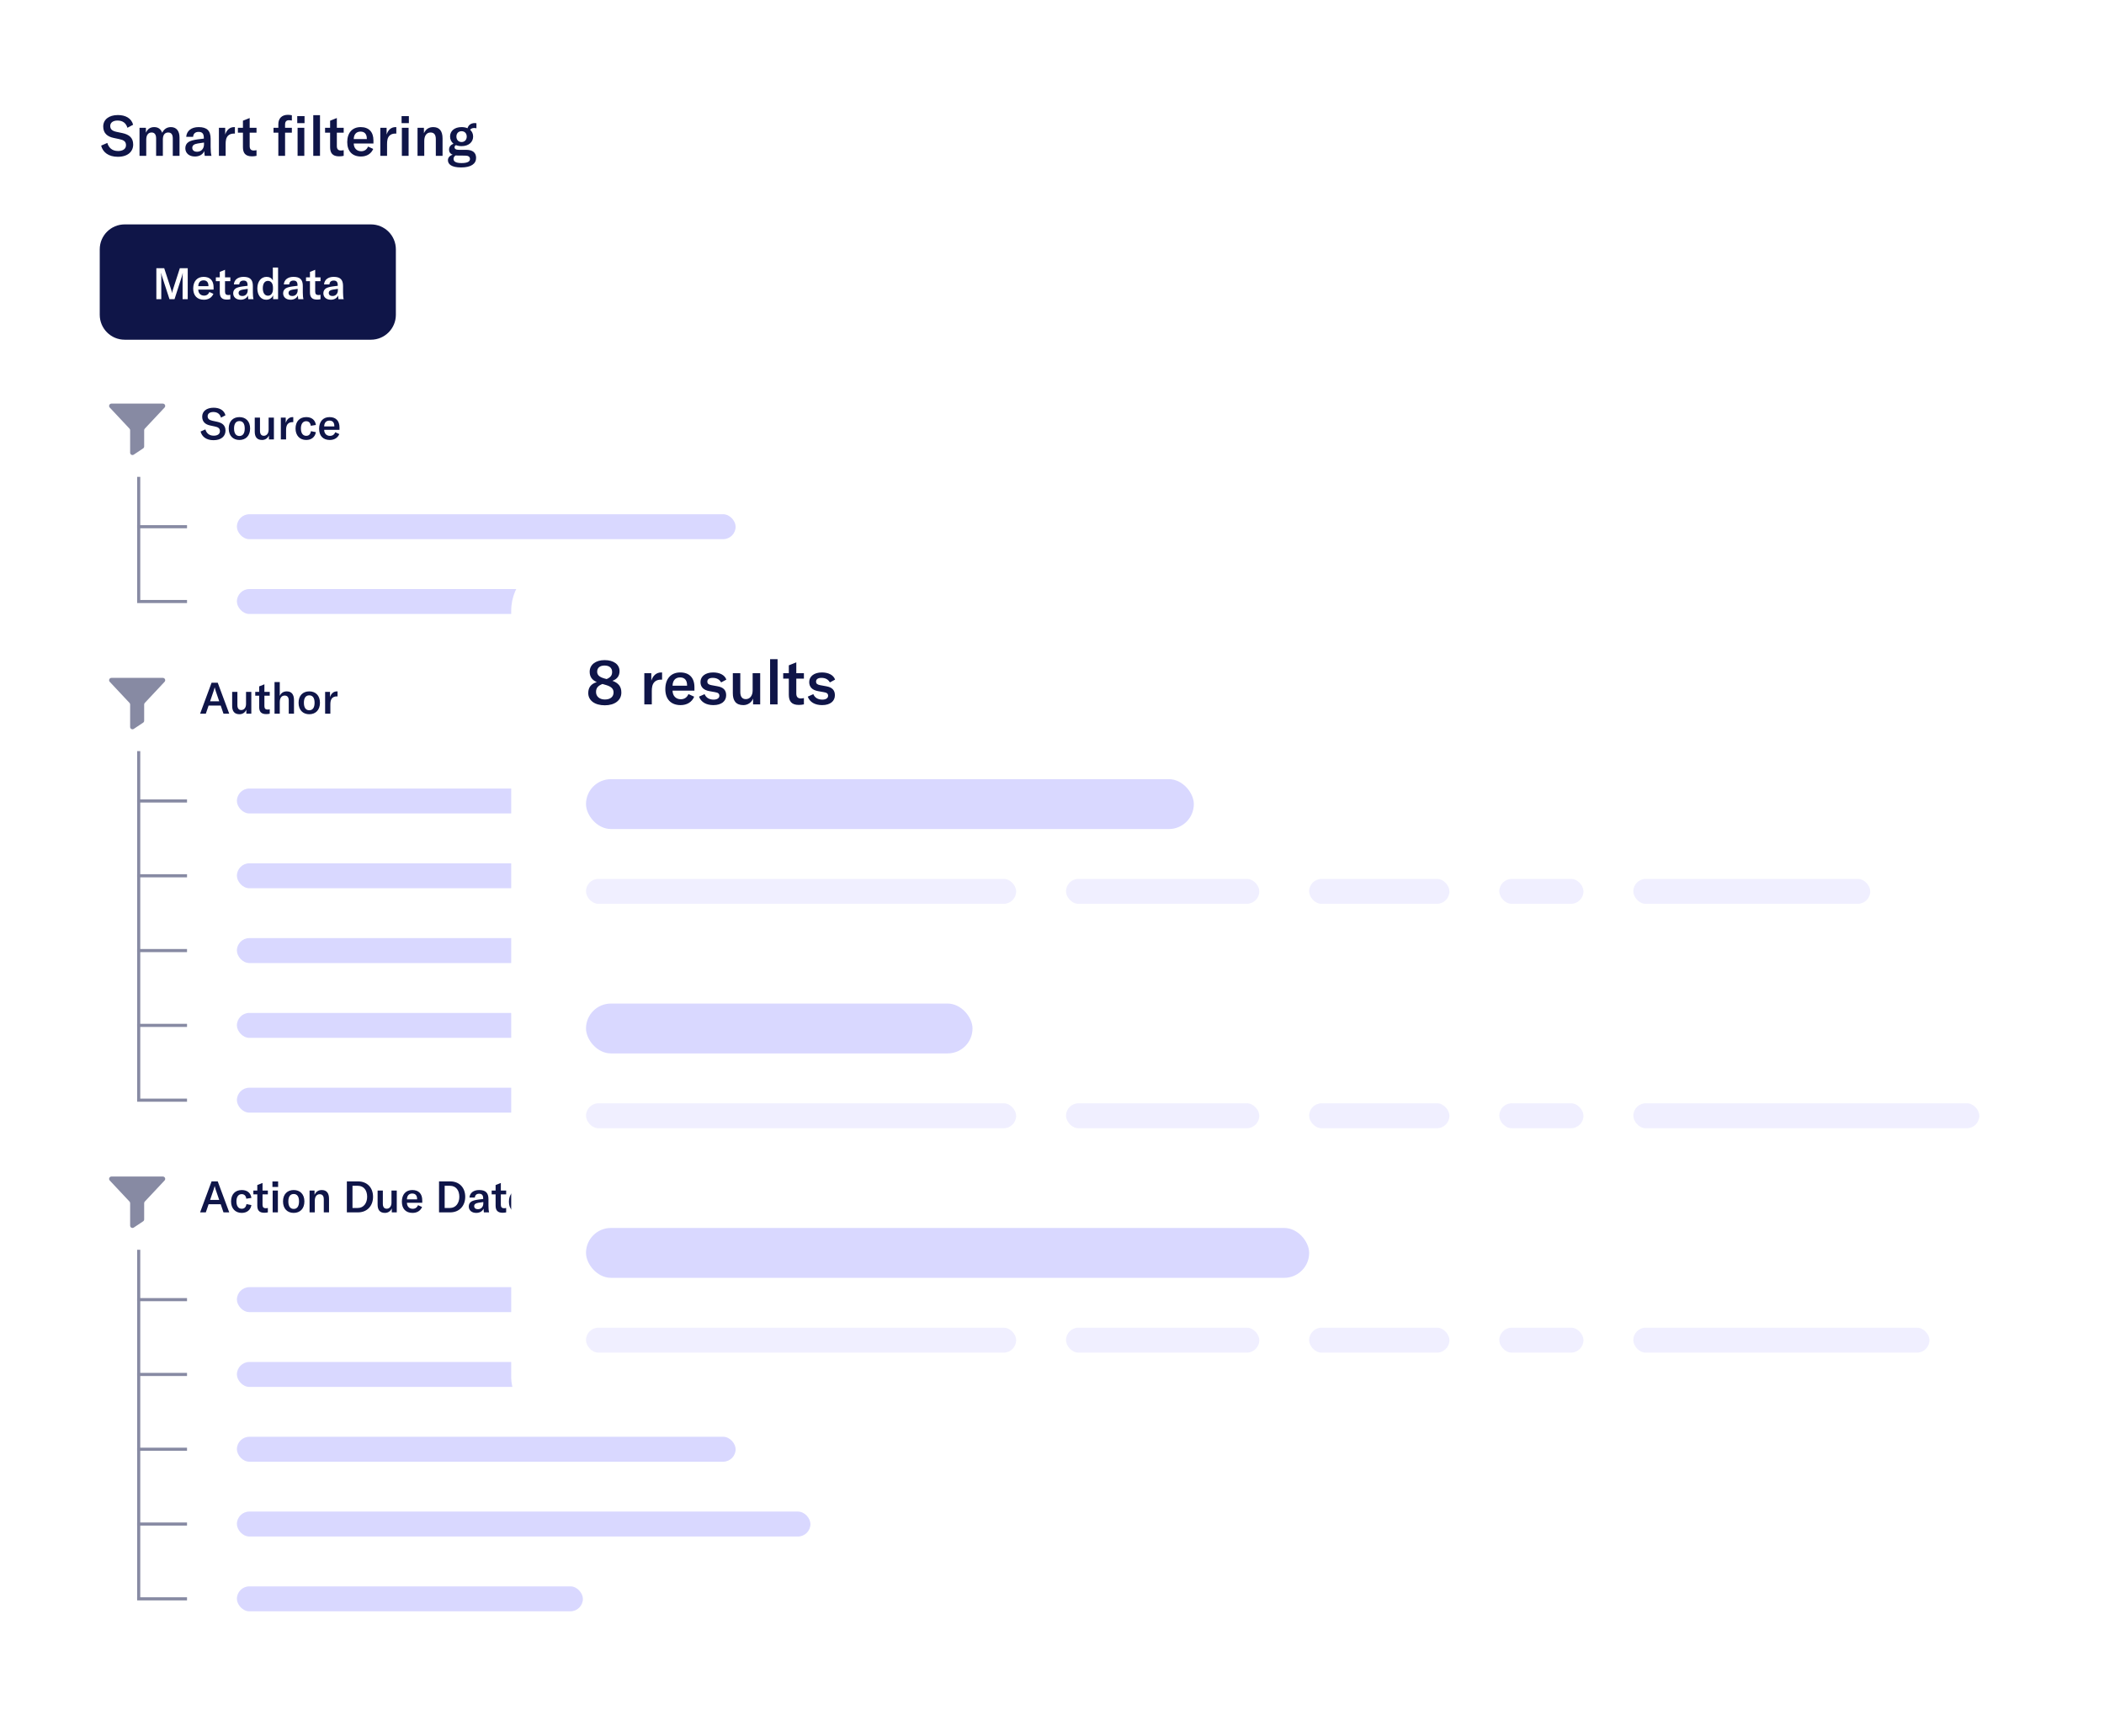 <svg width="675" height="557" viewBox="0 0 675 557" fill="none" xmlns="http://www.w3.org/2000/svg">
<g filter="url(#filter0_d_959_14732)">
<rect x="16" y="8" width="274" height="525" rx="16" fill="white"/>
<path d="M37.796 42.306C34.772 42.306 32.972 40.812 32.45 38.724L34.43 37.86C34.844 39.3 35.888 40.452 37.886 40.452C39.2 40.452 40.424 39.93 40.424 38.598C40.424 37.356 39.668 36.924 38.264 36.636L36.482 36.258C34.466 35.844 33.116 34.764 33.116 32.586C33.116 30.372 34.934 28.914 37.814 28.914C40.226 28.914 42.152 29.904 42.71 32.028L40.874 33C40.46 31.524 39.398 30.678 37.706 30.678C36.302 30.678 35.366 31.326 35.366 32.406C35.366 33.45 35.96 33.99 37.346 34.296L39.218 34.692C41.324 35.142 42.728 36.114 42.728 38.382C42.728 40.578 41.072 42.306 37.796 42.306ZM44.76 33H46.812V34.584C47.352 33.378 48.216 32.784 49.476 32.784C50.736 32.784 51.6 33.396 52.032 34.602C52.644 33.378 53.58 32.784 54.84 32.784C56.568 32.784 57.594 34.008 57.594 36.114V42H55.434V36.456C55.434 35.142 54.948 34.512 53.958 34.512C52.86 34.512 52.248 35.304 52.248 36.744V42H50.088V36.402C50.088 35.16 49.584 34.512 48.63 34.512C47.55 34.512 46.92 35.358 46.92 36.798V42H44.76V33ZM62.533 42.216C60.679 42.216 59.455 41.154 59.455 39.552C59.455 38.688 59.833 37.968 60.553 37.518C61.201 37.14 62.065 36.906 63.487 36.708L65.395 36.474V36.24C65.395 34.89 64.873 34.314 63.721 34.314C62.659 34.314 62.029 34.872 61.957 35.898H59.743C59.887 33.972 61.399 32.784 63.721 32.784C66.385 32.784 67.573 33.918 67.573 36.528V39.21C67.573 40.434 67.663 41.37 67.843 42H65.683C65.611 41.55 65.557 41.01 65.539 40.452C65.107 41.55 63.973 42.216 62.533 42.216ZM61.687 39.444C61.687 40.2 62.263 40.686 63.217 40.686C64.549 40.686 65.449 39.732 65.449 38.31V37.734L63.415 38.04C62.227 38.238 61.687 38.67 61.687 39.444ZM72.247 35.178C72.697 33.756 73.651 32.784 75.109 32.784C75.199 32.784 75.271 32.784 75.361 32.802V34.872C75.271 34.872 75.181 34.854 75.073 34.854C74.209 34.854 73.615 35.106 73.201 35.502C72.481 36.204 72.391 37.23 72.391 38.22V42H70.231V33H72.247V35.178ZM76.319 34.566V33H77.939V30.732L80.099 29.868V33H82.295V34.566H80.099V38.868C80.099 39.822 80.513 40.29 81.413 40.29C81.773 40.29 82.007 40.236 82.295 40.182V42C81.773 42.108 81.377 42.162 80.819 42.162C78.659 42.162 77.939 41.028 77.939 39.21V34.566H76.319ZM93.634 33V34.566H91.456V42H89.296V34.566H87.748V33H89.296V31.848C89.296 29.976 90.43 28.842 92.356 28.842C92.806 28.842 93.238 28.896 93.634 28.986V30.66C93.31 30.606 92.986 30.57 92.716 30.57C91.852 30.57 91.456 31.038 91.456 31.992V33H93.634ZM95.362 31.506V29.256H97.702V31.506H95.362ZM95.47 42V33H97.63V42H95.47ZM102.661 28.95V42H100.501V28.95H102.661ZM104.286 34.566V33H105.906V30.732L108.066 29.868V33H110.262V34.566H108.066V38.868C108.066 39.822 108.48 40.29 109.38 40.29C109.74 40.29 109.974 40.236 110.262 40.182V42C109.74 42.108 109.344 42.162 108.786 42.162C106.626 42.162 105.906 41.028 105.906 39.21V34.566H104.286ZM115.809 42.216C113.055 42.216 111.399 40.542 111.399 37.59C111.399 34.62 113.019 32.784 115.701 32.784C118.311 32.784 119.805 34.296 119.805 37.05V38.04H113.487C113.505 39.552 114.459 40.524 115.881 40.524C116.907 40.524 117.663 40.002 118.077 39.03L119.733 39.786C119.067 41.352 117.645 42.216 115.809 42.216ZM113.487 36.618H117.681V36.474C117.681 34.998 116.943 34.224 115.665 34.224C114.297 34.224 113.523 35.124 113.487 36.618ZM124.032 35.178C124.482 33.756 125.436 32.784 126.894 32.784C126.984 32.784 127.056 32.784 127.146 32.802V34.872C127.056 34.872 126.966 34.854 126.858 34.854C125.994 34.854 125.4 35.106 124.986 35.502C124.266 36.204 124.176 37.23 124.176 38.22V42H122.016V33H124.032V35.178ZM128.924 42V33H131.084V42H128.924ZM128.834 31.506V29.256H131.174V31.506H128.834ZM133.952 42V33H136.004V34.746C136.616 33.432 137.606 32.784 138.992 32.784C140.954 32.784 141.98 34.008 141.98 36.42V42H139.82V36.636C139.82 35.214 139.262 34.512 138.128 34.512C136.868 34.512 136.112 35.52 136.112 37.23V42H133.952ZM147.934 45.726C144.838 45.726 143.704 44.682 143.704 43.404C143.704 42.612 144.226 41.946 145.216 41.64C144.406 41.316 144.064 40.74 144.064 40.02C144.064 39.084 144.604 38.454 145.486 38.112C144.784 37.554 144.388 36.744 144.388 35.808C144.388 34.026 145.792 32.784 148.078 32.784C148.816 32.784 149.446 32.91 149.986 33.144C150.274 32.154 151.048 31.488 152.344 31.488C152.524 31.488 152.668 31.506 152.848 31.542V33.162C152.614 33.108 152.38 33.072 152.11 33.072C151.534 33.072 151.084 33.27 150.832 33.648C151.444 34.188 151.786 34.926 151.786 35.808C151.786 37.59 150.382 38.886 148.078 38.886C147.394 38.886 146.782 38.778 146.278 38.562C146.008 38.706 145.828 38.922 145.828 39.246C145.828 39.732 146.206 40.074 147.196 40.074H149.554C151.66 40.074 152.74 40.992 152.74 42.666C152.74 44.52 151.174 45.726 147.934 45.726ZM145.504 43.008C145.504 43.962 146.53 44.322 148.078 44.322C150.13 44.322 150.778 43.746 150.778 43.026C150.778 42.306 150.256 41.928 149.23 41.928L146.89 41.91C146.62 41.91 146.386 41.892 146.17 41.874C145.702 42.144 145.504 42.558 145.504 43.008ZM146.422 35.808C146.422 36.834 147.07 37.572 148.078 37.572C149.086 37.572 149.734 36.834 149.734 35.826C149.734 34.8 149.086 34.098 148.078 34.098C147.07 34.098 146.422 34.8 146.422 35.808Z" fill="#0F1548"/>
<path d="M32 72C32 67.582 35.582 64 40 64H119C123.418 64 127 67.582 127 72V93C127 97.418 123.418 101 119 101H40C35.582 101 32 97.418 32 93V72Z" fill="#0F1548"/>
<path d="M50.162 88V78.06H52.682L54.936 84.976C55.09 85.466 55.146 85.676 55.188 86.04H55.216C55.258 85.676 55.314 85.452 55.468 84.962L57.694 78.06H60.228V88H58.576V80.748C58.576 80.356 58.59 80.006 58.632 79.656H58.59C58.562 79.894 58.436 80.412 58.338 80.706L55.986 88H54.376L51.996 80.706C51.884 80.412 51.772 79.894 51.744 79.656H51.688C51.73 79.992 51.744 80.342 51.744 80.748V88H50.162ZM65.415 88.168C63.273 88.168 61.985 86.866 61.985 84.57C61.985 82.26 63.245 80.832 65.331 80.832C67.361 80.832 68.523 82.008 68.523 84.15V84.92H63.609C63.623 86.096 64.365 86.852 65.471 86.852C66.269 86.852 66.857 86.446 67.179 85.69L68.467 86.278C67.949 87.496 66.843 88.168 65.415 88.168ZM63.609 83.814H66.871V83.702C66.871 82.554 66.297 81.952 65.303 81.952C64.239 81.952 63.637 82.652 63.609 83.814ZM69.25 82.218V81H70.51V79.236L72.19 78.564V81H73.898V82.218H72.19V85.564C72.19 86.306 72.512 86.67 73.212 86.67C73.492 86.67 73.674 86.628 73.898 86.586V88C73.492 88.084 73.184 88.126 72.75 88.126C71.07 88.126 70.51 87.244 70.51 85.83V82.218H69.25ZM77.203 88.168C75.761 88.168 74.809 87.342 74.809 86.096C74.809 85.424 75.103 84.864 75.663 84.514C76.167 84.22 76.839 84.038 77.945 83.884L79.429 83.702V83.52C79.429 82.47 79.023 82.022 78.127 82.022C77.301 82.022 76.811 82.456 76.755 83.254H75.033C75.145 81.756 76.321 80.832 78.127 80.832C80.199 80.832 81.123 81.714 81.123 83.744V85.83C81.123 86.782 81.193 87.51 81.333 88H79.653C79.597 87.65 79.555 87.23 79.541 86.796C79.205 87.65 78.323 88.168 77.203 88.168ZM76.545 86.012C76.545 86.6 76.993 86.978 77.735 86.978C78.771 86.978 79.471 86.236 79.471 85.13V84.682L77.889 84.92C76.965 85.074 76.545 85.41 76.545 86.012ZM85.39 88.168C83.696 88.168 82.562 86.698 82.562 84.514C82.562 82.316 83.766 80.832 85.516 80.832C86.44 80.832 87.14 81.21 87.532 81.994V77.85H89.212V88H87.63V86.74C87.238 87.636 86.44 88.168 85.39 88.168ZM84.312 84.486C84.312 85.984 84.942 86.88 85.964 86.88C86.944 86.88 87.574 86.054 87.574 84.738V84.29C87.574 82.918 86.958 82.12 85.95 82.12C84.928 82.12 84.312 82.988 84.312 84.486ZM93.226 88.168C91.784 88.168 90.832 87.342 90.832 86.096C90.832 85.424 91.126 84.864 91.686 84.514C92.19 84.22 92.862 84.038 93.968 83.884L95.452 83.702V83.52C95.452 82.47 95.046 82.022 94.15 82.022C93.324 82.022 92.834 82.456 92.778 83.254H91.056C91.168 81.756 92.344 80.832 94.15 80.832C96.222 80.832 97.146 81.714 97.146 83.744V85.83C97.146 86.782 97.216 87.51 97.356 88H95.676C95.62 87.65 95.578 87.23 95.564 86.796C95.228 87.65 94.346 88.168 93.226 88.168ZM92.568 86.012C92.568 86.6 93.016 86.978 93.758 86.978C94.794 86.978 95.494 86.236 95.494 85.13V84.682L93.912 84.92C92.988 85.074 92.568 85.41 92.568 86.012ZM98.179 82.218V81H99.439V79.236L101.119 78.564V81H102.827V82.218H101.119V85.564C101.119 86.306 101.441 86.67 102.141 86.67C102.421 86.67 102.603 86.628 102.827 86.586V88C102.421 88.084 102.113 88.126 101.679 88.126C99.999 88.126 99.439 87.244 99.439 85.83V82.218H98.179ZM106.132 88.168C104.69 88.168 103.738 87.342 103.738 86.096C103.738 85.424 104.032 84.864 104.592 84.514C105.096 84.22 105.768 84.038 106.874 83.884L108.358 83.702V83.52C108.358 82.47 107.952 82.022 107.056 82.022C106.23 82.022 105.74 82.456 105.684 83.254H103.962C104.074 81.756 105.25 80.832 107.056 80.832C109.128 80.832 110.052 81.714 110.052 83.744V85.83C110.052 86.782 110.122 87.51 110.262 88H108.582C108.526 87.65 108.484 87.23 108.47 86.796C108.134 87.65 107.252 88.168 106.132 88.168ZM105.474 86.012C105.474 86.6 105.922 86.978 106.664 86.978C107.7 86.978 108.4 86.236 108.4 85.13V84.682L106.818 84.92C105.894 85.074 105.474 85.41 105.474 86.012Z" fill="white"/>
<g clip-path="url(#clip0_959_14732)">
<path d="M35.197 122.754C35.099 122.647 35.035 122.514 35.012 122.37C34.988 122.227 35.007 122.08 35.066 121.947C35.124 121.815 35.22 121.702 35.342 121.622C35.463 121.543 35.605 121.5 35.75 121.5H52.25C52.395 121.5 52.537 121.542 52.659 121.621C52.781 121.701 52.877 121.814 52.936 121.947C52.995 122.079 53.014 122.226 52.99 122.37C52.967 122.513 52.903 122.647 52.805 122.754L46.454 129.533C46.324 129.672 46.252 129.856 46.252 130.046V135.248C46.252 135.372 46.221 135.494 46.163 135.602C46.105 135.711 46.021 135.804 45.918 135.873L42.918 137.872C42.805 137.948 42.674 137.992 42.538 137.999C42.402 138.006 42.267 137.976 42.147 137.912C42.027 137.848 41.927 137.752 41.857 137.636C41.787 137.519 41.75 137.386 41.75 137.25V130.046C41.75 129.856 41.678 129.672 41.547 129.533L35.197 122.754Z" fill="#878AA3"/>
</g>
<path d="M68.508 133.238C66.156 133.238 64.756 132.076 64.35 130.452L65.89 129.78C66.212 130.9 67.024 131.796 68.578 131.796C69.6 131.796 70.552 131.39 70.552 130.354C70.552 129.388 69.964 129.052 68.872 128.828L67.486 128.534C65.918 128.212 64.868 127.372 64.868 125.678C64.868 123.956 66.282 122.822 68.522 122.822C70.398 122.822 71.896 123.592 72.33 125.244L70.902 126C70.58 124.852 69.754 124.194 68.438 124.194C67.346 124.194 66.618 124.698 66.618 125.538C66.618 126.35 67.08 126.77 68.158 127.008L69.614 127.316C71.252 127.666 72.344 128.422 72.344 130.186C72.344 131.894 71.056 133.238 68.508 133.238ZM76.808 133.168C74.792 133.168 73.378 131.838 73.378 129.486C73.378 127.148 74.792 125.832 76.808 125.832C78.824 125.832 80.238 127.148 80.238 129.486C80.238 131.838 78.824 133.168 76.808 133.168ZM75.086 129.486C75.086 131.082 75.73 131.894 76.808 131.894C77.886 131.894 78.516 131.082 78.516 129.486C78.516 127.89 77.886 127.106 76.808 127.106C75.73 127.106 75.086 127.89 75.086 129.486ZM84.093 133.168C82.385 133.168 81.727 132.132 81.727 130.494V126H83.407V130.242C83.407 131.264 83.827 131.824 84.639 131.824C85.563 131.824 86.179 131.054 86.179 129.878V126H87.873V133H86.277V131.698C85.941 132.566 85.101 133.168 84.093 133.168ZM91.666 127.694C92.016 126.588 92.758 125.832 93.892 125.832C93.963 125.832 94.019 125.832 94.088 125.846V127.456C94.019 127.456 93.948 127.442 93.865 127.442C93.192 127.442 92.731 127.638 92.409 127.946C91.849 128.492 91.778 129.29 91.778 130.06V133H90.099V126H91.666V127.694ZM98.245 133.168C96.159 133.168 94.815 131.726 94.815 129.5C94.815 127.218 96.131 125.832 98.259 125.832C99.995 125.832 101.129 126.756 101.339 128.352L99.701 128.618C99.589 127.666 99.043 127.148 98.217 127.148C97.181 127.148 96.537 128.016 96.537 129.458C96.537 130.97 97.167 131.838 98.245 131.838C99.085 131.838 99.603 131.32 99.757 130.34L101.339 130.662C101.087 132.216 99.911 133.168 98.245 133.168ZM105.806 133.168C103.664 133.168 102.376 131.866 102.376 129.57C102.376 127.26 103.636 125.832 105.722 125.832C107.752 125.832 108.914 127.008 108.914 129.15V129.92H104C104.014 131.096 104.756 131.852 105.862 131.852C106.66 131.852 107.248 131.446 107.57 130.69L108.858 131.278C108.34 132.496 107.234 133.168 105.806 133.168ZM104 128.814H107.262V128.702C107.262 127.554 106.688 126.952 105.694 126.952C104.63 126.952 104.028 127.652 104 128.814Z" fill="#0F1548"/>
<rect x="44" y="160.5" width="16" height="1" fill="#878AA3"/>
<rect x="76" y="157" width="160" height="8" rx="4" fill="#D9D8FF"/>
<rect x="44" y="184.5" width="16" height="1" fill="#878AA3"/>
<rect x="76" y="181" width="135" height="8" rx="4" fill="#D9D8FF"/>
<rect x="44" y="145" width="1" height="40" fill="#878AA3"/>
<g clip-path="url(#clip1_959_14732)">
<path d="M35.197 210.754C35.099 210.647 35.035 210.514 35.012 210.37C34.988 210.227 35.007 210.08 35.066 209.947C35.124 209.815 35.22 209.702 35.342 209.622C35.463 209.543 35.605 209.5 35.75 209.5H52.25C52.395 209.5 52.537 209.542 52.659 209.621C52.781 209.701 52.877 209.814 52.936 209.947C52.995 210.079 53.014 210.226 52.99 210.37C52.967 210.513 52.903 210.647 52.805 210.754L46.454 217.533C46.324 217.672 46.252 217.856 46.252 218.046V223.248C46.252 223.372 46.221 223.494 46.163 223.602C46.105 223.711 46.021 223.804 45.918 223.873L42.918 225.872C42.805 225.948 42.674 225.992 42.538 225.999C42.402 226.006 42.267 225.976 42.147 225.912C42.027 225.848 41.927 225.752 41.857 225.636C41.787 225.519 41.75 225.386 41.75 225.25V218.046C41.75 217.856 41.678 217.672 41.547 217.533L35.197 210.754Z" fill="#878AA3"/>
</g>
<path d="M64.196 221L67.878 211.06H69.852L73.548 221H71.7L70.804 218.382H66.926L66.03 221H64.196ZM67.402 217.01H70.328L69.18 213.65C69.068 213.328 68.97 212.978 68.886 212.586H68.858C68.76 212.978 68.662 213.328 68.55 213.65L67.402 217.01ZM76.847 221.168C75.139 221.168 74.481 220.132 74.481 218.494V214H76.161V218.242C76.161 219.264 76.581 219.824 77.393 219.824C78.317 219.824 78.933 219.054 78.933 217.878V214H80.627V221H79.031V219.698C78.695 220.566 77.855 221.168 76.847 221.168ZM81.886 215.218V214H83.146V212.236L84.826 211.564V214H86.534V215.218H84.826V218.564C84.826 219.306 85.148 219.67 85.848 219.67C86.128 219.67 86.31 219.628 86.534 219.586V221C86.128 221.084 85.82 221.126 85.386 221.126C83.706 221.126 83.146 220.244 83.146 218.83V215.218H81.886ZM88.075 221V210.85H89.755V215.288C90.175 214.322 90.945 213.832 92.009 213.832C93.521 213.832 94.319 214.798 94.319 216.646V221H92.639V216.786C92.639 215.722 92.191 215.176 91.337 215.176C90.329 215.176 89.755 215.946 89.755 217.29V221H88.075ZM99.216 221.168C97.2 221.168 95.786 219.838 95.786 217.486C95.786 215.148 97.2 213.832 99.216 213.832C101.232 213.832 102.646 215.148 102.646 217.486C102.646 219.838 101.232 221.168 99.216 221.168ZM97.494 217.486C97.494 219.082 98.138 219.894 99.216 219.894C100.294 219.894 100.924 219.082 100.924 217.486C100.924 215.89 100.294 215.106 99.216 215.106C98.138 215.106 97.494 215.89 97.494 217.486ZM105.872 215.694C106.222 214.588 106.964 213.832 108.098 213.832C108.168 213.832 108.224 213.832 108.294 213.846V215.456C108.224 215.456 108.154 215.442 108.07 215.442C107.398 215.442 106.936 215.638 106.614 215.946C106.054 216.492 105.984 217.29 105.984 218.06V221H104.304V214H105.872V215.694Z" fill="#0F1548"/>
<rect x="44" y="248.5" width="16" height="1" fill="#878AA3"/>
<rect x="76" y="245" width="160" height="8" rx="4" fill="#D9D8FF"/>
<rect x="44" y="272.5" width="16" height="1" fill="#878AA3"/>
<rect x="76" y="269" width="135" height="8" rx="4" fill="#D9D8FF"/>
<rect x="44" y="296.5" width="16" height="1" fill="#878AA3"/>
<rect x="76" y="293" width="160" height="8" rx="4" fill="#D9D8FF"/>
<rect x="44" y="320.5" width="16" height="1" fill="#878AA3"/>
<rect x="76" y="317" width="184" height="8" rx="4" fill="#D9D8FF"/>
<rect x="44" y="344.5" width="16" height="1" fill="#878AA3"/>
<rect x="76" y="341" width="111" height="8" rx="4" fill="#D9D8FF"/>
<rect x="44" y="233" width="1" height="112" fill="#878AA3"/>
<g clip-path="url(#clip2_959_14732)">
<path d="M35.197 370.754C35.099 370.647 35.035 370.514 35.012 370.37C34.988 370.227 35.007 370.08 35.066 369.947C35.124 369.815 35.22 369.702 35.342 369.622C35.463 369.543 35.605 369.5 35.75 369.5H52.25C52.395 369.5 52.537 369.542 52.659 369.621C52.781 369.701 52.877 369.814 52.936 369.947C52.995 370.079 53.014 370.226 52.99 370.37C52.967 370.513 52.903 370.647 52.805 370.754L46.454 377.533C46.324 377.672 46.252 377.856 46.252 378.046V383.248C46.252 383.372 46.221 383.494 46.163 383.602C46.105 383.711 46.021 383.804 45.918 383.873L42.918 385.872C42.805 385.948 42.674 385.992 42.538 385.999C42.402 386.006 42.267 385.976 42.147 385.912C42.027 385.848 41.927 385.752 41.857 385.636C41.787 385.519 41.75 385.386 41.75 385.25V378.046C41.75 377.856 41.678 377.672 41.547 377.533L35.197 370.754Z" fill="#878AA3"/>
</g>
<path d="M64.196 381L67.878 371.06H69.852L73.548 381H71.7L70.804 378.382H66.926L66.03 381H64.196ZM67.402 377.01H70.328L69.18 373.65C69.068 373.328 68.97 372.978 68.886 372.586H68.858C68.76 372.978 68.662 373.328 68.55 373.65L67.402 377.01ZM77.56 381.168C75.474 381.168 74.13 379.726 74.13 377.5C74.13 375.218 75.446 373.832 77.574 373.832C79.31 373.832 80.444 374.756 80.654 376.352L79.016 376.618C78.904 375.666 78.358 375.148 77.532 375.148C76.496 375.148 75.852 376.016 75.852 377.458C75.852 378.97 76.482 379.838 77.56 379.838C78.4 379.838 78.918 379.32 79.072 378.34L80.654 378.662C80.402 380.216 79.226 381.168 77.56 381.168ZM81.285 375.218V374H82.545V372.236L84.225 371.564V374H85.933V375.218H84.225V378.564C84.225 379.306 84.547 379.67 85.247 379.67C85.527 379.67 85.709 379.628 85.933 379.586V381C85.527 381.084 85.219 381.126 84.785 381.126C83.105 381.126 82.545 380.244 82.545 378.83V375.218H81.285ZM87.474 381V374H89.153V381H87.474ZM87.403 372.838V371.088H89.224V372.838H87.403ZM94.226 381.168C92.21 381.168 90.796 379.838 90.796 377.486C90.796 375.148 92.21 373.832 94.226 373.832C96.242 373.832 97.656 375.148 97.656 377.486C97.656 379.838 96.242 381.168 94.226 381.168ZM92.504 377.486C92.504 379.082 93.148 379.894 94.226 379.894C95.304 379.894 95.934 379.082 95.934 377.486C95.934 375.89 95.304 375.106 94.226 375.106C93.148 375.106 92.504 375.89 92.504 377.486ZM99.313 381V374H100.909V375.358C101.385 374.336 102.155 373.832 103.233 373.832C104.759 373.832 105.557 374.784 105.557 376.66V381H103.877V376.828C103.877 375.722 103.443 375.176 102.561 375.176C101.581 375.176 100.993 375.96 100.993 377.29V381H99.313ZM111.279 381V371.06H114.863C117.775 371.06 119.679 373.048 119.679 375.988C119.679 378.928 117.789 381 114.835 381H111.279ZM113.085 379.586H114.779C116.711 379.586 117.789 377.962 117.789 375.988C117.789 373.972 116.753 372.474 114.807 372.474H113.085V379.586ZM123.509 381.168C121.801 381.168 121.143 380.132 121.143 378.494V374H122.823V378.242C122.823 379.264 123.243 379.824 124.055 379.824C124.979 379.824 125.595 379.054 125.595 377.878V374H127.289V381H125.693V379.698C125.357 380.566 124.517 381.168 123.509 381.168ZM132.357 381.168C130.215 381.168 128.927 379.866 128.927 377.57C128.927 375.26 130.187 373.832 132.273 373.832C134.303 373.832 135.465 375.008 135.465 377.15V377.92H130.551C130.565 379.096 131.307 379.852 132.413 379.852C133.211 379.852 133.799 379.446 134.121 378.69L135.409 379.278C134.891 380.496 133.785 381.168 132.357 381.168ZM130.551 376.814H133.813V376.702C133.813 375.554 133.239 374.952 132.245 374.952C131.181 374.952 130.579 375.652 130.551 376.814ZM140.851 381V371.06H144.435C147.347 371.06 149.251 373.048 149.251 375.988C149.251 378.928 147.361 381 144.407 381H140.851ZM142.657 379.586H144.351C146.283 379.586 147.361 377.962 147.361 375.988C147.361 373.972 146.325 372.474 144.379 372.474H142.657V379.586ZM152.785 381.168C151.343 381.168 150.391 380.342 150.391 379.096C150.391 378.424 150.685 377.864 151.245 377.514C151.749 377.22 152.421 377.038 153.527 376.884L155.011 376.702V376.52C155.011 375.47 154.605 375.022 153.709 375.022C152.883 375.022 152.393 375.456 152.337 376.254H150.615C150.727 374.756 151.903 373.832 153.709 373.832C155.781 373.832 156.705 374.714 156.705 376.744V378.83C156.705 379.782 156.775 380.51 156.915 381H155.235C155.179 380.65 155.137 380.23 155.123 379.796C154.787 380.65 153.905 381.168 152.785 381.168ZM152.127 379.012C152.127 379.6 152.575 379.978 153.317 379.978C154.353 379.978 155.053 379.236 155.053 378.13V377.682L153.471 377.92C152.547 378.074 152.127 378.41 152.127 379.012ZM157.738 375.218V374H158.998V372.236L160.678 371.564V374H162.386V375.218H160.678V378.564C160.678 379.306 161 379.67 161.7 379.67C161.98 379.67 162.162 379.628 162.386 379.586V381C161.98 381.084 161.672 381.126 161.238 381.126C159.558 381.126 158.998 380.244 158.998 378.83V375.218H157.738ZM166.7 381.168C164.558 381.168 163.27 379.866 163.27 377.57C163.27 375.26 164.53 373.832 166.616 373.832C168.646 373.832 169.808 375.008 169.808 377.15V377.92H164.894C164.908 379.096 165.65 379.852 166.756 379.852C167.554 379.852 168.142 379.446 168.464 378.69L169.752 379.278C169.234 380.496 168.128 381.168 166.7 381.168ZM164.894 376.814H168.156V376.702C168.156 375.554 167.582 374.952 166.588 374.952C165.524 374.952 164.922 375.652 164.894 376.814Z" fill="#0F1548"/>
<rect x="44" y="408.5" width="16" height="1" fill="#878AA3"/>
<rect x="76" y="405" width="160" height="8" rx="4" fill="#D9D8FF"/>
<rect x="44" y="432.5" width="16" height="1" fill="#878AA3"/>
<rect x="76" y="429" width="135" height="8" rx="4" fill="#D9D8FF"/>
<rect x="44" y="456.5" width="16" height="1" fill="#878AA3"/>
<rect x="76" y="453" width="160" height="8" rx="4" fill="#D9D8FF"/>
<rect x="44" y="480.5" width="16" height="1" fill="#878AA3"/>
<rect x="76" y="477" width="184" height="8" rx="4" fill="#D9D8FF"/>
<rect x="44" y="504.5" width="16" height="1" fill="#878AA3"/>
<rect x="76" y="501" width="111" height="8" rx="4" fill="#D9D8FF"/>
<rect x="44" y="393" width="1" height="112" fill="#878AA3"/>
</g>
<g filter="url(#filter1_d_959_14732)">
<rect x="164" y="172" width="495" height="278" rx="16" fill="white"/>
<path d="M194.04 218.3C190.82 218.3 188.72 216.76 188.72 214.38C188.72 212.56 189.62 211.42 191.46 210.86C189.88 210.16 189.18 209.1 189.18 207.52C189.18 205.28 191.1 203.8 193.96 203.8C196.88 203.8 198.76 205.18 198.76 207.34C198.76 208.86 198 209.9 196.48 210.44C198.48 211.18 199.34 212.34 199.34 214.22C199.34 216.68 197.24 218.3 194.04 218.3ZM191.22 214.04C191.22 215.48 192.36 216.44 194.06 216.44C195.8 216.44 196.84 215.58 196.84 214.18C196.84 213.02 196.14 212.32 194.5 211.82L193.28 211.46C191.8 212.04 191.22 212.78 191.22 214.04ZM191.58 207.5C191.58 208.58 192.26 209.22 193.86 209.68L194.62 209.88C195.9 209.34 196.38 208.68 196.38 207.6C196.38 206.3 195.48 205.54 193.94 205.54C192.48 205.54 191.58 206.28 191.58 207.5ZM208.949 210.42C209.449 208.84 210.509 207.76 212.129 207.76C212.229 207.76 212.309 207.76 212.409 207.78V210.08C212.309 210.08 212.209 210.06 212.089 210.06C211.129 210.06 210.469 210.34 210.009 210.78C209.209 211.56 209.109 212.7 209.109 213.8V218H206.709V208H208.949V210.42ZM218.348 218.24C215.288 218.24 213.448 216.38 213.448 213.1C213.448 209.8 215.248 207.76 218.228 207.76C221.128 207.76 222.787 209.44 222.787 212.5V213.6H215.768C215.788 215.28 216.848 216.36 218.428 216.36C219.568 216.36 220.408 215.78 220.868 214.7L222.708 215.54C221.968 217.28 220.388 218.24 218.348 218.24ZM215.768 212.02H220.428V211.86C220.428 210.22 219.608 209.36 218.188 209.36C216.668 209.36 215.808 210.36 215.768 212.02ZM228.865 218.24C226.585 218.24 224.885 217.28 224.265 215.52L226.045 214.72C226.505 215.84 227.505 216.48 228.925 216.48C230.145 216.48 230.785 215.96 230.785 215.24C230.785 214.52 230.345 214.24 229.365 214.08L227.585 213.76C225.705 213.42 224.725 212.44 224.725 210.84C224.725 209.04 226.265 207.76 228.805 207.76C230.925 207.76 232.545 208.62 233.025 210.06L231.345 210.96C230.865 210.06 229.985 209.5 228.665 209.5C227.545 209.5 226.925 209.92 226.925 210.7C226.925 211.38 227.365 211.68 228.245 211.84L230.205 212.2C232.145 212.54 232.965 213.5 232.965 215.08C232.965 216.96 231.485 218.24 228.865 218.24ZM238.482 218.24C236.042 218.24 235.102 216.76 235.102 214.42V208H237.502V214.06C237.502 215.52 238.102 216.32 239.262 216.32C240.582 216.32 241.462 215.22 241.462 213.54V208H243.882V218H241.602V216.14C241.122 217.38 239.922 218.24 238.482 218.24ZM249.461 203.5V218H247.061V203.5H249.461ZM251.267 209.74V208H253.067V205.48L255.467 204.52V208H257.907V209.74H255.467V214.52C255.467 215.58 255.927 216.1 256.927 216.1C257.327 216.1 257.587 216.04 257.907 215.98V218C257.327 218.12 256.887 218.18 256.267 218.18C253.867 218.18 253.067 216.92 253.067 214.9V209.74H251.267ZM263.748 218.24C261.468 218.24 259.768 217.28 259.148 215.52L260.928 214.72C261.388 215.84 262.388 216.48 263.808 216.48C265.028 216.48 265.668 215.96 265.668 215.24C265.668 214.52 265.228 214.24 264.248 214.08L262.468 213.76C260.588 213.42 259.608 212.44 259.608 210.84C259.608 209.04 261.148 207.76 263.688 207.76C265.808 207.76 267.428 208.62 267.908 210.06L266.228 210.96C265.748 210.06 264.868 209.5 263.548 209.5C262.428 209.5 261.808 209.92 261.808 210.7C261.808 211.38 262.248 211.68 263.128 211.84L265.088 212.2C267.028 212.54 267.848 213.5 267.848 215.08C267.848 216.96 266.368 218.24 263.748 218.24Z" fill="#0F1548"/>
<rect x="188" y="242" width="195" height="16" rx="8" fill="#D9D8FF"/>
<rect opacity="0.4" x="188" y="274" width="138" height="8" rx="4" fill="#D9D8FF"/>
<rect opacity="0.4" x="342" y="274" width="62" height="8" rx="4" fill="#D9D8FF"/>
<rect opacity="0.4" x="420" y="274" width="45" height="8" rx="4" fill="#D9D8FF"/>
<rect opacity="0.4" x="481" y="274" width="27" height="8" rx="4" fill="#D9D8FF"/>
<rect opacity="0.4" x="524" y="274" width="76" height="8" rx="4" fill="#D9D8FF"/>
<rect x="188" y="314" width="124" height="16" rx="8" fill="#D9D8FF"/>
<rect opacity="0.4" x="188" y="346" width="138" height="8" rx="4" fill="#D9D8FF"/>
<rect opacity="0.4" x="342" y="346" width="62" height="8" rx="4" fill="#D9D8FF"/>
<rect opacity="0.4" x="420" y="346" width="45" height="8" rx="4" fill="#D9D8FF"/>
<rect opacity="0.4" x="481" y="346" width="27" height="8" rx="4" fill="#D9D8FF"/>
<rect opacity="0.4" x="524" y="346" width="111" height="8" rx="4" fill="#D9D8FF"/>
<rect x="188" y="386" width="232" height="16" rx="8" fill="#D9D8FF"/>
<rect opacity="0.4" x="188" y="418" width="138" height="8" rx="4" fill="#D9D8FF"/>
<rect opacity="0.4" x="342" y="418" width="62" height="8" rx="4" fill="#D9D8FF"/>
<rect opacity="0.4" x="420" y="418" width="45" height="8" rx="4" fill="#D9D8FF"/>
<rect opacity="0.4" x="481" y="418" width="27" height="8" rx="4" fill="#D9D8FF"/>
<rect opacity="0.4" x="524" y="418" width="95" height="8" rx="4" fill="#D9D8FF"/>
</g>
<defs>
<filter id="filter0_d_959_14732" x="0" y="0" width="306" height="557" filterUnits="userSpaceOnUse" color-interpolation-filters="sRGB">
<feFlood flood-opacity="0" result="BackgroundImageFix"/>
<feColorMatrix in="SourceAlpha" type="matrix" values="0 0 0 0 0 0 0 0 0 0 0 0 0 0 0 0 0 0 127 0" result="hardAlpha"/>
<feMorphology radius="8" operator="erode" in="SourceAlpha" result="effect1_dropShadow_959_14732"/>
<feOffset dy="8"/>
<feGaussianBlur stdDeviation="12"/>
<feColorMatrix type="matrix" values="0 0 0 0 0.035 0 0 0 0 0.047 0 0 0 0 0.165 0 0 0 0.2 0"/>
<feBlend mode="normal" in2="BackgroundImageFix" result="effect1_dropShadow_959_14732"/>
<feBlend mode="normal" in="SourceGraphic" in2="effect1_dropShadow_959_14732" result="shape"/>
</filter>
<filter id="filter1_d_959_14732" x="148" y="164" width="527" height="310" filterUnits="userSpaceOnUse" color-interpolation-filters="sRGB">
<feFlood flood-opacity="0" result="BackgroundImageFix"/>
<feColorMatrix in="SourceAlpha" type="matrix" values="0 0 0 0 0 0 0 0 0 0 0 0 0 0 0 0 0 0 127 0" result="hardAlpha"/>
<feMorphology radius="8" operator="erode" in="SourceAlpha" result="effect1_dropShadow_959_14732"/>
<feOffset dy="8"/>
<feGaussianBlur stdDeviation="12"/>
<feColorMatrix type="matrix" values="0 0 0 0 0.035 0 0 0 0 0.047 0 0 0 0 0.165 0 0 0 0.2 0"/>
<feBlend mode="normal" in2="BackgroundImageFix" result="effect1_dropShadow_959_14732"/>
<feBlend mode="normal" in="SourceGraphic" in2="effect1_dropShadow_959_14732" result="shape"/>
</filter>
<clipPath id="clip0_959_14732">
<rect width="24" height="24" fill="white" transform="translate(32 117)"/>
</clipPath>
<clipPath id="clip1_959_14732">
<rect width="24" height="24" fill="white" transform="translate(32 205)"/>
</clipPath>
<clipPath id="clip2_959_14732">
<rect width="24" height="24" fill="white" transform="translate(32 365)"/>
</clipPath>
</defs>
</svg>
